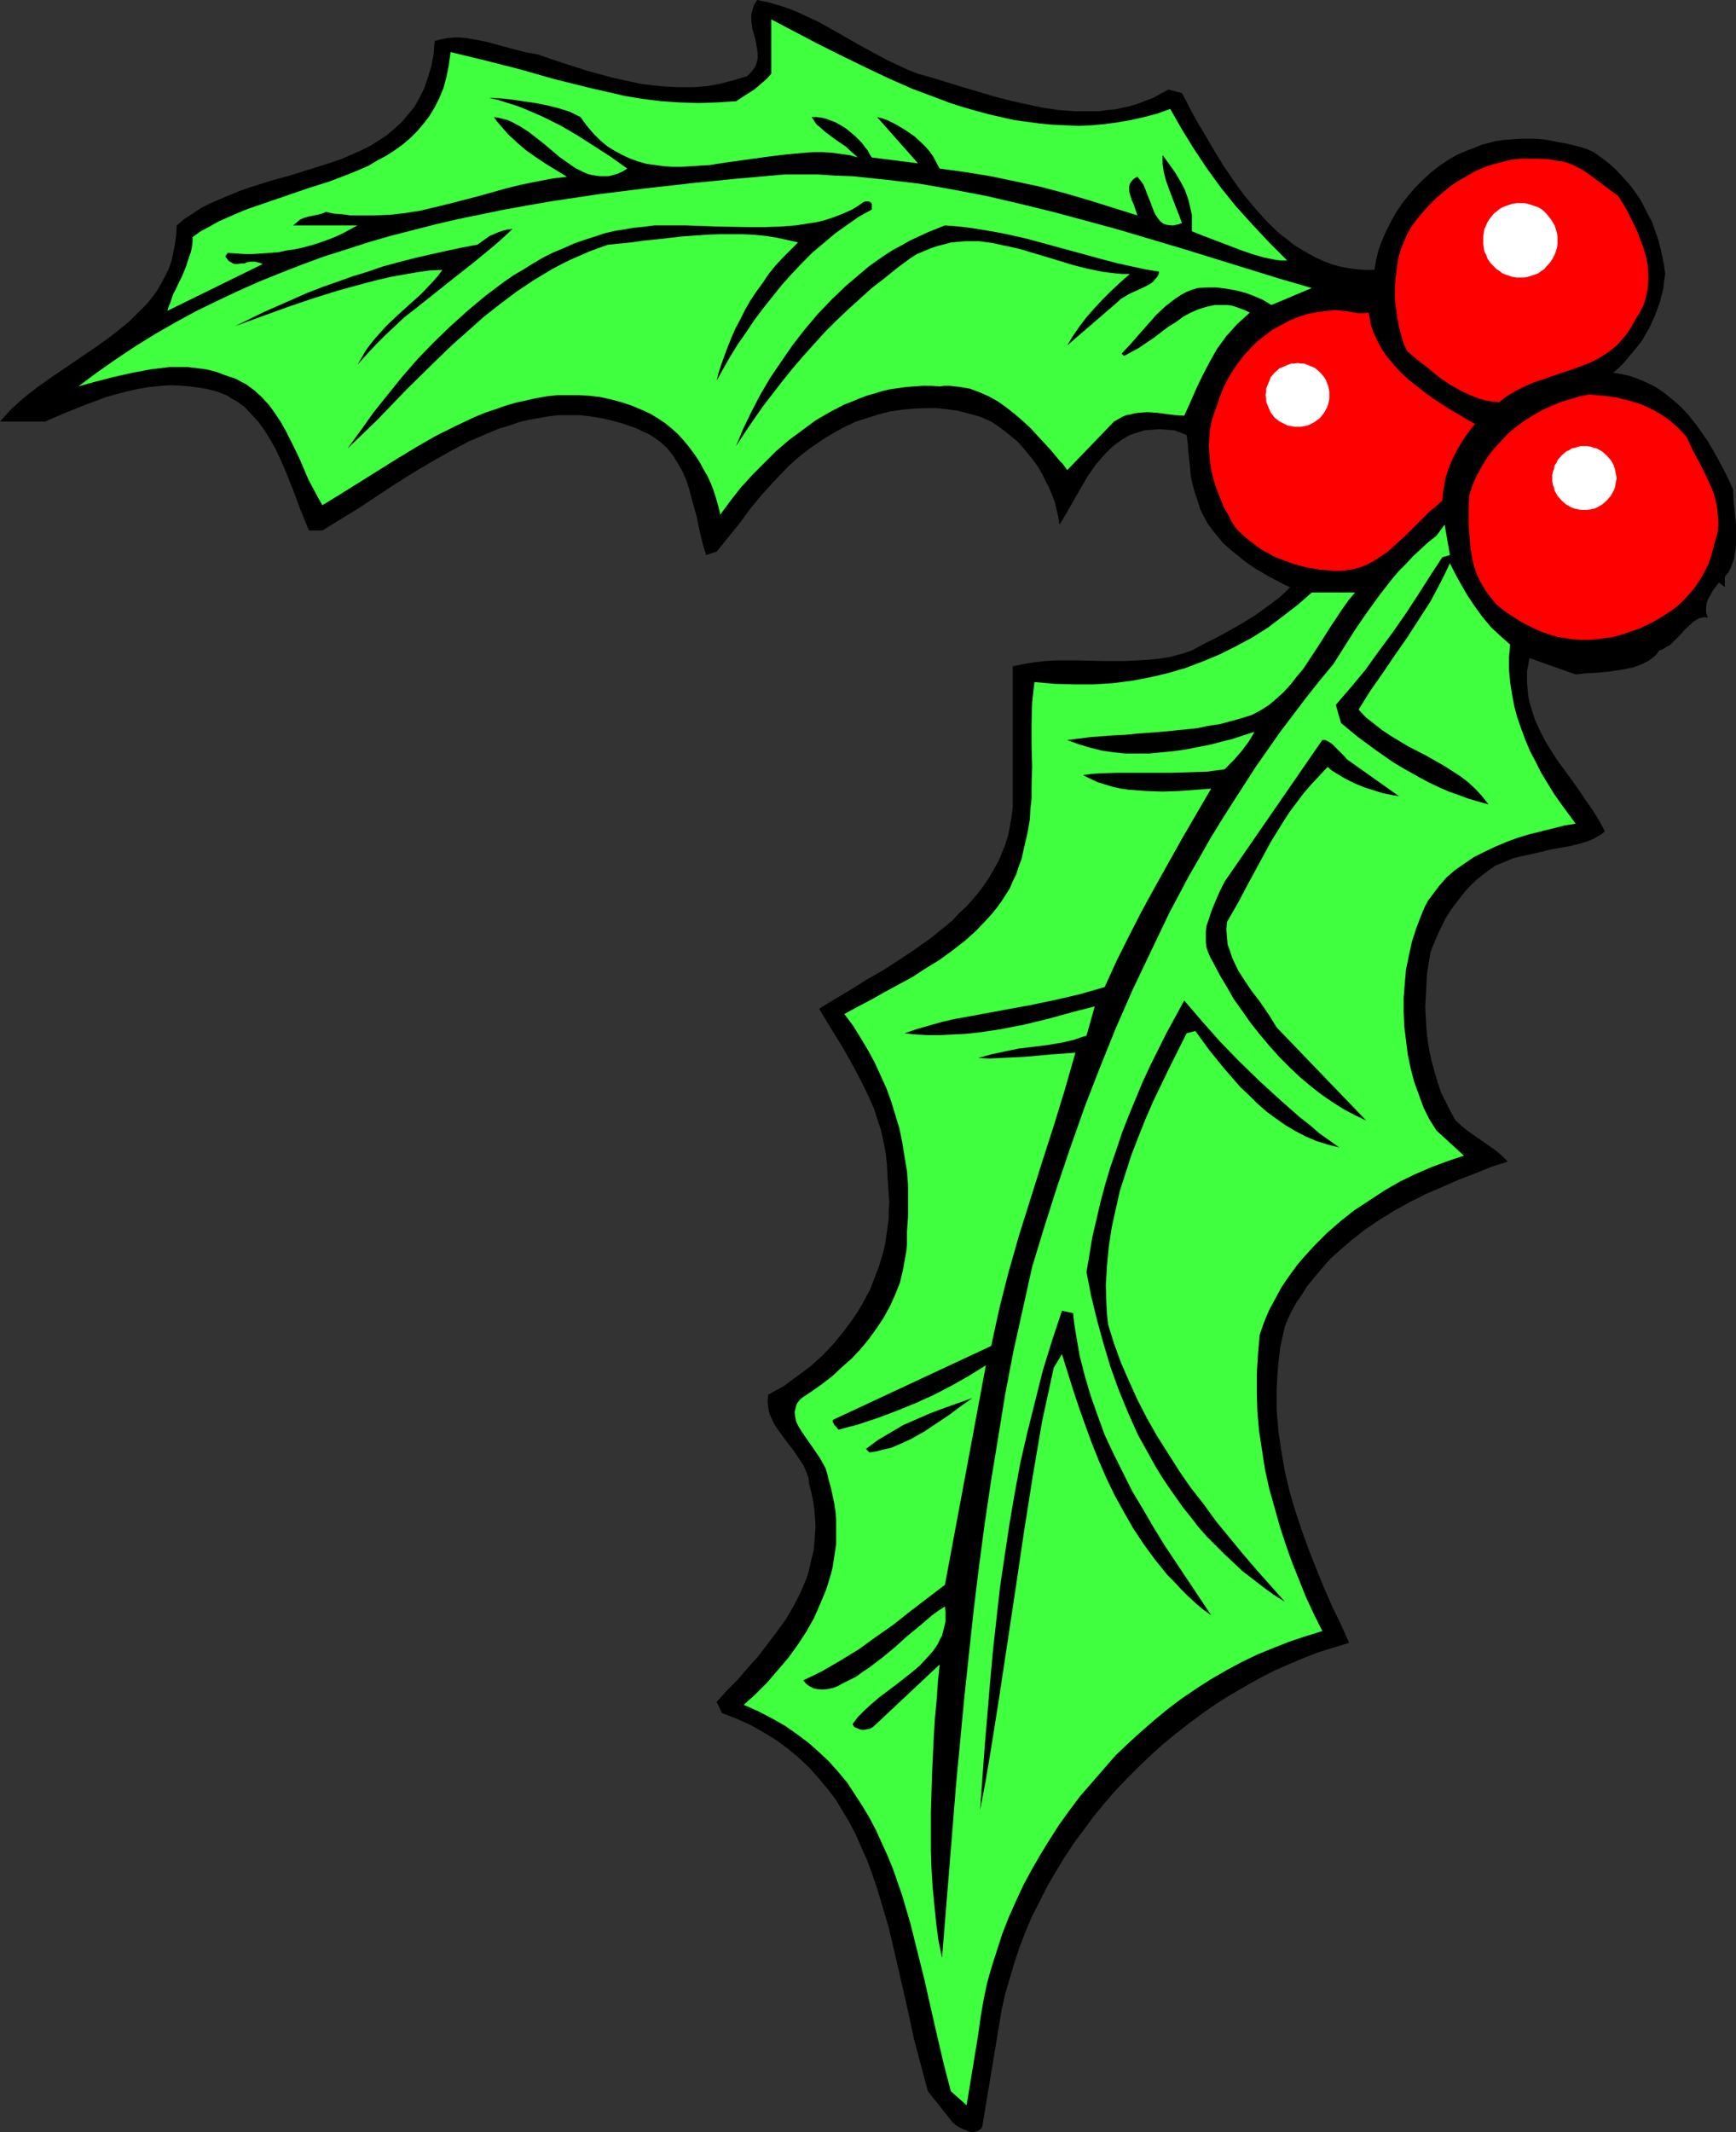 <?xml version="1.0" encoding="UTF-8" standalone="no"?>
<svg
   version="1.0"
   width="126.832mm"
   height="155.711mm"
   id="svg17"
   sodipodi:docname="Holly 38.wmf"
   xmlns:inkscape="http://www.inkscape.org/namespaces/inkscape"
   xmlns:sodipodi="http://sodipodi.sourceforge.net/DTD/sodipodi-0.dtd"
   xmlns="http://www.w3.org/2000/svg"
   xmlns:svg="http://www.w3.org/2000/svg">
  <rect width="100%" height="100%" fill="#333333" stroke="none"/>
  <sodipodi:namedview
     id="namedview17"
     pagecolor="#ffffff"
     bordercolor="#000000"
     borderopacity="0.25"
     inkscape:showpageshadow="2"
     inkscape:pageopacity="0.0"
     inkscape:pagecheckerboard="0"
     inkscape:deskcolor="#d1d1d1"
     inkscape:document-units="mm" />
  <defs
     id="defs1">
    <pattern
       id="WMFhbasepattern"
       patternUnits="userSpaceOnUse"
       width="6"
       height="6"
       x="0"
       y="0" />
  </defs>
  <path
     style="fill:#000000;fill-opacity:1;fill-rule:evenodd;stroke:none"
     d="m 253.495,20.36 4.039,1.131 4.201,1.293 4.201,1.293 4.362,1.293 4.362,1.293 4.362,1.131 4.362,0.97 4.524,0.97 4.524,0.646 4.362,0.323 h 4.524 2.1 l 2.262,-0.323 2.1,-0.162 2.262,-0.485 2.1,-0.485 2.1,-0.646 2.1,-0.808 2.1,-0.808 2.1,-1.131 2.1,-1.131 v 0 l 3.716,0.97 0.969,1.778 0.969,1.939 2.1,3.878 2.423,4.04 2.423,4.201 2.585,4.201 2.747,4.04 2.908,4.04 3.231,3.878 3.231,3.555 1.777,1.778 1.777,1.616 1.939,1.454 1.777,1.454 2.1,1.293 1.939,1.131 2.1,1.131 2.1,0.97 2.1,0.808 2.262,0.646 2.423,0.485 2.262,0.323 2.423,0.162 h 2.585 l 0.485,-2.747 0.646,-2.747 0.969,-2.585 1.131,-2.585 1.293,-2.585 1.454,-2.585 1.616,-2.424 1.777,-2.262 1.939,-2.262 2.1,-2.101 2.1,-1.939 2.262,-1.778 2.423,-1.616 2.423,-1.454 2.585,-1.131 2.585,-0.97 1.939,-0.808 1.939,-0.485 1.939,-0.485 2.1,-0.323 2.262,-0.162 2.1,-0.162 h 2.1 2.262 l 2.1,0.162 2.1,0.323 2.262,0.485 1.939,0.323 2.1,0.485 1.939,0.485 1.939,0.646 1.777,0.808 2.262,1.616 2.1,1.616 1.939,1.778 1.777,1.939 1.777,1.939 1.454,1.939 1.454,2.101 1.131,2.101 1.131,2.262 1.131,2.101 0.808,2.424 0.808,2.262 0.646,2.424 0.485,2.262 0.485,2.424 0.323,2.424 -0.323,2.101 -0.162,1.778 -0.485,1.939 -0.485,1.939 -0.646,1.778 -0.646,1.778 -0.808,1.778 -0.808,1.778 -0.969,1.616 -0.969,1.778 -1.131,1.454 -1.293,1.616 -1.293,1.454 -1.293,1.616 -1.454,1.454 -1.616,1.454 1.616,0.162 1.454,0.323 1.454,0.323 1.454,0.485 2.747,1.131 2.747,1.293 2.423,1.616 2.423,1.939 2.262,1.939 2.1,2.262 1.939,2.424 1.777,2.424 1.777,2.585 1.616,2.747 1.454,2.585 1.454,2.747 1.293,2.585 1.131,2.585 0.162,3.232 0.323,3.232 0.323,3.232 v 3.232 1.616 1.454 l -0.323,1.616 -0.162,1.454 -0.485,1.293 -0.485,1.293 -0.646,1.293 -0.969,1.131 v 2.909 l -1.616,-1.293 -1.616,2.101 -0.646,1.131 -0.646,1.131 -0.485,1.131 -0.162,1.293 v 0.808 0.646 l 0.162,0.646 0.323,0.808 -0.808,-0.162 -0.808,0.162 -0.808,0.162 -0.808,0.485 -0.808,0.485 -0.808,0.808 -1.616,1.454 -0.808,0.97 -0.808,0.808 -1.616,1.616 -0.808,0.808 -0.969,0.485 -0.969,0.646 -0.969,0.323 -0.808,1.131 -1.131,0.97 -1.131,0.808 -1.293,0.646 -1.454,0.646 -1.454,0.485 -1.616,0.323 -1.616,0.323 -3.231,0.485 -3.393,0.323 -3.07,0.162 -1.454,0.162 -1.454,0.162 -12.764,-4.525 -0.323,1.939 -0.323,1.616 v 1.939 1.616 l 0.162,1.616 0.162,1.778 0.323,1.616 0.485,1.616 0.969,3.07 1.293,2.909 1.454,2.909 1.777,2.909 1.777,2.747 4.039,5.494 1.939,2.747 1.939,2.909 1.939,2.747 1.777,2.909 1.454,2.747 -0.969,0.808 -1.131,0.646 -1.131,0.646 -1.131,0.485 -2.585,0.808 -2.585,0.646 -2.747,0.485 -2.747,0.485 -2.585,0.646 -2.747,0.646 -2.423,0.485 -2.585,0.646 -2.262,0.97 -2.423,0.97 -1.939,1.293 -2.1,1.616 -1.939,1.616 -1.777,1.778 -1.616,1.939 -1.616,2.101 -1.454,1.939 -1.454,2.262 -1.131,2.262 -1.131,2.424 -0.969,2.262 -0.969,2.424 -0.485,2.909 -0.485,3.07 -0.162,3.07 -0.162,3.07 -0.162,3.07 0.162,3.07 0.162,2.909 0.323,3.07 0.485,3.07 0.646,2.909 0.808,2.909 0.808,2.747 0.969,2.909 1.293,2.585 1.293,2.585 1.454,2.585 1.616,1.454 1.777,1.454 3.716,2.585 3.716,2.585 1.777,1.454 1.777,1.778 -4.524,1.454 -4.362,1.778 -4.685,1.778 -4.362,1.939 -4.524,1.939 -4.524,2.262 -4.362,2.424 -4.201,2.585 -4.039,2.747 -3.878,3.07 -3.716,3.232 -1.777,1.616 -1.616,1.778 -1.616,1.939 -1.616,1.939 -1.616,1.939 -1.293,2.101 -1.454,2.101 -1.293,2.262 -1.131,2.262 -0.969,2.424 -0.646,2.909 -0.646,2.909 -0.323,2.909 -0.323,2.909 -0.162,2.747 -0.162,2.909 v 2.909 2.747 l 0.485,5.817 0.808,5.494 0.969,5.656 1.293,5.494 1.616,5.494 1.777,5.332 1.939,5.333 2.1,5.333 2.1,5.171 2.262,5.171 2.423,5.009 2.262,5.009 -4.201,1.293 -4.201,1.293 -4.201,1.616 -4.201,1.778 -4.039,1.778 -4.039,2.101 -4.039,2.262 -3.878,2.262 -3.878,2.424 -3.716,2.585 -3.716,2.747 -3.716,2.909 -3.554,2.909 -3.393,3.07 -3.393,3.232 -3.231,3.232 -3.231,3.393 -3.07,3.555 -2.908,3.555 -2.747,3.717 -2.747,3.717 -2.585,3.878 -2.423,4.04 -2.262,3.878 -2.1,4.201 -2.1,4.04 -1.777,4.201 -1.616,4.201 -1.454,4.363 -1.293,4.363 -1.293,4.363 -0.969,4.363 -5.332,32.157 -0.323,0.646 -0.485,0.323 -0.485,0.323 -0.646,0.162 -0.969,0.162 -1.131,-0.323 -1.131,-0.485 -1.131,-0.485 -0.969,-0.646 -0.808,-0.646 -6.947,-8.726 -0.969,-3.555 -0.969,-3.717 -1.939,-7.272 -1.616,-7.595 -1.777,-7.756 -1.777,-7.756 -1.777,-7.595 -2.262,-7.595 -1.131,-3.717 -1.293,-3.717 -1.293,-3.555 -1.616,-3.555 -1.454,-3.393 -1.777,-3.393 -1.939,-3.232 -1.939,-3.232 -2.262,-2.909 -2.423,-2.909 -2.585,-2.909 -2.747,-2.585 -2.908,-2.424 -3.231,-2.424 -3.393,-2.101 -3.716,-2.101 -3.878,-1.778 -4.201,-1.616 -1.454,-3.07 2.747,-3.07 3.07,-3.07 2.747,-3.232 2.908,-3.232 2.585,-3.393 2.585,-3.393 2.423,-3.393 2.1,-3.555 1.939,-3.717 0.808,-1.939 0.808,-1.939 0.646,-1.939 0.485,-2.101 0.485,-2.101 0.485,-1.939 0.162,-2.101 0.162,-2.101 0.162,-2.262 -0.162,-2.262 -0.162,-2.262 -0.323,-2.262 -0.485,-2.424 -0.646,-2.424 -0.162,-1.778 -0.646,-1.616 -0.646,-1.616 -0.969,-1.454 -0.969,-1.454 -0.969,-1.454 -1.131,-1.454 -1.131,-1.454 -2.1,-2.909 -0.969,-1.454 -0.646,-1.454 -0.646,-1.454 -0.323,-1.616 -0.162,-1.778 0.162,-1.778 4.201,-2.262 3.716,-2.747 3.716,-2.747 3.393,-3.07 3.07,-3.232 2.908,-3.555 2.585,-3.555 1.293,-1.939 1.131,-1.939 2.1,-3.878 0.808,-2.101 0.808,-2.101 0.808,-2.101 0.646,-2.101 0.646,-2.262 0.485,-2.101 0.323,-2.262 0.323,-2.262 0.323,-2.262 v -2.262 l 0.162,-2.262 -0.162,-2.262 -0.162,-2.424 -0.162,-2.262 -0.162,-3.393 -0.323,-3.232 -0.646,-3.232 -0.646,-3.07 -0.969,-2.909 -0.969,-3.07 -1.293,-2.909 -1.293,-2.747 -1.454,-2.909 -1.454,-2.747 -3.07,-5.494 -3.393,-5.494 -3.231,-5.332 4.201,-2.585 4.362,-2.585 4.362,-2.747 4.524,-2.585 4.524,-2.909 4.362,-2.909 4.362,-3.07 4.201,-3.393 1.939,-1.616 1.777,-1.939 1.939,-1.778 1.777,-1.939 1.616,-1.939 1.454,-1.939 1.454,-2.101 1.293,-2.262 1.293,-2.262 0.969,-2.262 0.969,-2.424 0.808,-2.585 0.485,-2.424 0.485,-2.747 0.323,-2.747 v -2.909 -35.873 l 3.07,-0.646 3.07,-0.485 2.908,-0.323 3.07,-0.162 h 6.301 l 6.301,0.162 h 6.301 l 3.231,-0.162 3.07,-0.162 3.07,-0.323 3.07,-0.485 3.07,-0.808 2.908,-0.97 3.554,-1.939 3.554,-1.778 3.554,-1.939 3.393,-1.939 3.393,-2.101 3.393,-2.424 3.231,-2.424 1.616,-1.454 1.454,-1.454 -1.777,-0.808 -1.777,-0.97 -1.939,-0.97 -1.939,-1.131 -1.939,-1.131 -1.939,-1.293 -1.939,-1.454 -1.777,-1.454 -1.777,-1.454 -1.777,-1.616 -1.454,-1.778 -1.454,-1.778 -1.293,-1.778 -1.131,-2.101 -0.969,-1.939 -0.646,-2.262 -0.808,-2.262 -0.646,-2.424 -0.485,-2.262 -0.162,-2.262 -0.485,-4.363 -0.162,-2.262 -0.323,-2.262 -1.616,-0.646 -1.777,-0.646 -1.939,-0.162 -2.1,-0.162 -2.1,0.162 -2.1,0.162 -2.1,0.646 -1.939,0.646 -1.939,1.131 -1.616,1.131 -1.616,1.293 -1.454,1.454 -1.293,1.454 -1.293,1.454 -2.262,3.232 -2.1,3.555 -1.939,3.393 -1.939,3.393 -1.939,3.232 -0.323,-1.939 -0.485,-2.101 -0.485,-2.101 -0.808,-2.101 -0.808,-1.939 -0.969,-1.939 -0.969,-1.939 -1.131,-1.939 -1.293,-1.778 -1.454,-1.778 -1.454,-1.778 -1.454,-1.616 -1.777,-1.454 -1.777,-1.454 -1.777,-1.293 -1.939,-1.293 -2.908,-1.293 -2.908,-0.808 -3.07,-0.808 -3.231,-0.485 -3.07,-0.323 h -3.231 l -3.231,0.162 -3.231,0.323 -3.231,0.485 -3.07,0.808 -3.07,0.97 -3.07,0.97 -2.747,1.293 -2.747,1.454 -2.747,1.616 -2.423,1.616 -2.1,1.454 -2.1,1.616 -1.939,1.616 -1.939,1.778 -3.554,3.717 -3.554,3.878 -3.231,3.878 -3.07,4.201 -6.301,7.756 -2.908,0.97 -0.808,-2.585 -0.646,-2.585 -0.646,-2.747 -0.485,-2.585 -1.454,-5.171 -0.646,-2.585 -0.808,-2.424 -0.969,-2.262 -1.293,-2.262 -1.293,-2.101 -1.616,-2.101 -1.939,-1.778 -1.131,-0.808 -1.131,-0.808 -1.131,-0.646 -1.454,-0.646 -1.293,-0.646 -1.616,-0.646 -2.908,-0.97 -2.908,-0.808 -2.908,-0.646 -3.07,-0.485 -2.747,-0.323 h -2.908 -2.908 l -2.747,0.323 -2.747,0.485 -2.747,0.485 -2.747,0.646 -2.747,0.97 -2.747,0.808 -2.747,1.131 -2.585,1.131 -2.747,1.131 -5.17,2.747 -5.17,2.909 -5.17,3.07 -5.17,3.232 -10.017,6.625 -5.009,3.07 -5.009,3.07 H 85.306 l -1.131,-2.747 -1.131,-2.747 -2.1,-5.656 -2.262,-5.656 -1.293,-2.909 -1.293,-2.747 -1.454,-2.585 -1.616,-2.585 -1.616,-2.262 -1.939,-2.101 -1.939,-2.101 -2.262,-1.616 -1.293,-0.646 -1.131,-0.808 -2.747,-1.131 -3.231,-0.808 -3.231,-0.485 -3.07,-0.323 -3.231,-0.162 -2.908,0.162 -3.07,0.323 -3.07,0.485 -2.908,0.646 -3.07,0.808 -2.908,0.808 -5.655,2.101 -5.655,2.262 -5.655,2.424 H 0 l 1.454,-1.616 1.616,-1.778 1.616,-1.454 1.777,-1.616 3.716,-2.909 3.878,-2.747 4.039,-2.747 4.039,-2.747 4.039,-2.747 3.878,-2.747 3.878,-3.07 1.777,-1.454 1.616,-1.616 1.616,-1.616 1.616,-1.616 1.454,-1.778 1.293,-1.778 1.131,-1.939 1.131,-2.101 0.969,-1.939 0.808,-2.262 0.485,-2.262 0.485,-2.424 0.323,-2.424 0.162,-2.747 2.1,-1.778 2.262,-1.454 2.423,-1.616 2.585,-1.293 2.585,-1.131 2.747,-1.131 2.747,-1.131 2.747,-0.97 5.655,-1.778 5.816,-1.616 5.655,-1.778 5.655,-1.778 2.747,-0.97 2.585,-1.131 2.585,-1.131 2.585,-1.293 2.262,-1.454 2.262,-1.454 2.1,-1.778 1.939,-1.778 1.777,-2.101 1.777,-2.101 1.454,-2.585 1.293,-2.585 0.969,-2.909 0.969,-3.07 0.323,-1.778 0.323,-1.616 0.323,-3.717 1.777,-0.485 1.777,-0.323 1.777,-0.162 h 1.616 l 1.777,0.162 1.777,0.323 3.554,0.646 3.554,0.97 3.554,0.97 3.716,0.97 3.554,0.646 6.624,2.262 7.109,2.262 3.554,0.97 3.554,0.97 3.716,0.808 3.716,0.808 3.716,0.485 3.554,0.323 3.716,0.162 h 3.716 l 3.878,-0.323 3.554,-0.646 3.716,-0.97 3.716,-1.131 0.646,-0.646 0.485,-0.485 0.969,-1.293 0.485,-1.131 0.323,-1.293 v -1.293 l -0.162,-1.293 -0.485,-2.747 -0.808,-2.747 -0.162,-1.293 -0.162,-1.454 V 4.04 l 0.323,-1.293 0.485,-1.454 L 209.065,0 l 3.07,0.646 2.908,0.808 2.908,0.97 2.747,1.131 2.747,1.293 2.747,1.293 5.493,3.07 5.332,3.07 5.332,2.909 2.747,1.454 2.747,1.293 2.747,1.293 z"
     id="path1" />
  <path
     style="fill:#3fff3f;fill-opacity:1;fill-rule:evenodd;stroke:none"
     d="m 323.13,30.056 3.231,5.656 3.393,5.494 3.554,5.333 3.878,5.333 4.039,5.009 4.524,5.009 4.685,5.009 5.009,5.009 h -1.616 l -1.454,-0.162 -1.616,-0.323 -1.616,-0.323 -3.393,-0.97 -3.231,-1.131 -6.786,-2.585 -3.393,-1.293 -3.231,-1.293 V 62.213 60.758 59.304 l -0.323,-1.454 -0.323,-1.454 -0.323,-1.293 -0.969,-2.747 -1.293,-2.424 -1.454,-2.424 -1.616,-2.262 -1.777,-2.424 v 1.293 1.131 l 0.323,2.262 0.646,2.424 0.808,2.262 1.777,4.686 0.969,2.424 0.808,2.262 -0.808,0.323 -0.808,0.162 -0.646,0.162 h -0.646 l -1.293,-0.162 -0.969,-0.323 -0.808,-0.646 -0.646,-0.808 -0.646,-0.97 -0.485,-0.97 -0.969,-2.585 -0.969,-2.424 -0.485,-1.293 -0.485,-1.131 -0.808,-1.131 -0.808,-0.97 -0.646,0.323 -0.646,0.485 -0.485,0.646 -0.323,0.485 -0.162,0.646 v 0.808 0.646 l 0.162,0.646 0.485,1.616 0.646,1.454 0.485,1.454 0.485,1.454 -13.41,-4.201 -6.624,-1.939 -6.786,-1.778 -6.786,-1.454 -6.947,-1.454 -6.947,-1.131 -7.109,-0.97 -0.646,-1.131 -0.646,-1.293 -0.646,-1.131 -0.808,-1.131 -0.969,-1.131 -1.131,-1.131 -2.1,-1.939 -2.585,-1.778 -2.423,-1.454 -2.585,-1.293 -1.454,-0.485 -1.293,-0.323 11.31,12.766 -12.764,-1.616 -0.646,-0.97 -0.485,-0.97 -0.808,-0.97 -0.808,-1.131 -1.777,-1.778 -2.1,-1.778 -1.131,-0.808 -1.131,-0.646 -1.131,-0.646 -1.293,-0.485 -1.293,-0.485 -1.293,-0.323 -1.454,-0.162 h -1.293 l 0.485,0.646 0.485,0.808 0.485,0.646 0.808,0.646 1.454,1.293 1.939,1.454 1.777,1.293 1.939,1.293 1.777,1.616 1.616,1.454 -2.262,-0.646 -2.423,-0.323 -2.423,-0.323 -2.585,-0.162 h -2.585 l -2.423,0.162 -5.332,0.485 -5.17,0.646 -10.502,1.454 -5.17,0.808 -5.17,0.323 -2.585,0.162 h -2.423 l -2.423,-0.162 -2.423,-0.323 -2.423,-0.323 -2.262,-0.646 -2.262,-0.808 -2.1,-0.97 -2.1,-1.131 -2.1,-1.293 -1.939,-1.616 -1.939,-1.939 -1.777,-2.101 -1.777,-2.424 -2.908,-1.454 -3.07,-0.97 -3.231,-0.808 -3.231,-0.646 -3.393,-0.485 -3.231,-0.485 -3.231,-0.323 -2.908,-0.162 2.585,0.646 2.585,0.808 2.585,0.808 2.423,0.97 4.847,2.101 4.847,2.424 4.685,2.747 4.524,2.909 4.524,2.909 4.524,3.232 -1.293,0.808 -1.454,0.646 -1.131,0.323 -1.293,0.323 h -1.293 -1.131 l -1.131,-0.162 -1.131,-0.162 -1.131,-0.323 -1.131,-0.485 -2.262,-1.131 -2.1,-1.454 -2.262,-1.616 -4.201,-3.555 -2.262,-1.778 -2.1,-1.616 -2.262,-1.454 -2.423,-1.293 -1.131,-0.485 -2.585,-0.646 -1.131,-0.162 0.808,1.131 0.969,1.131 2.1,2.424 2.423,2.262 2.423,2.101 2.747,1.939 2.908,1.939 2.908,1.778 2.908,1.778 -4.039,0.485 -4.201,0.808 -4.039,0.808 -4.039,0.97 -8.078,2.262 -8.078,2.101 -4.039,0.97 -4.039,0.97 -4.201,0.646 -4.201,0.485 -4.362,0.162 h -4.201 -2.262 l -2.262,-0.323 -2.262,-0.162 -2.262,-0.485 -1.131,0.485 -1.293,0.323 -2.423,0.485 -1.131,0.323 -1.131,0.485 -0.969,0.808 -0.969,0.808 h 17.772 l -2.1,1.131 -2.1,1.131 -2.1,0.97 -2.1,0.808 -2.262,0.808 -2.1,0.646 -2.423,0.646 -2.262,0.485 -2.262,0.323 -2.262,0.485 -2.262,0.162 -2.262,0.162 -2.423,0.162 h -2.262 l -4.685,-0.323 -0.646,0.97 0.485,0.646 0.485,0.646 0.646,0.323 0.485,0.323 0.646,0.162 h 0.485 l 1.293,-0.162 h 0.808 l 0.646,-0.323 1.293,-0.162 h 0.808 l 0.808,0.162 0.646,0.162 0.808,0.323 -26.335,12.927 0.323,-1.131 0.485,-1.131 0.808,-2.424 0.646,-1.131 0.485,-1.131 1.293,-2.585 1.131,-2.747 0.808,-2.585 0.485,-1.293 0.323,-1.454 0.162,-1.454 v -1.293 l 2.262,-1.616 2.423,-1.293 2.585,-1.454 2.585,-1.131 2.585,-1.131 2.747,-1.131 5.655,-1.939 5.655,-1.939 5.655,-1.939 5.655,-1.778 5.493,-2.101 2.747,-1.131 2.585,-1.131 2.423,-1.454 2.423,-1.293 2.262,-1.454 2.262,-1.616 2.1,-1.778 1.939,-1.939 1.777,-2.101 1.616,-2.101 1.454,-2.424 1.293,-2.585 1.131,-2.747 0.808,-3.07 0.646,-3.232 0.485,-3.555 4.685,1.131 4.685,1.131 9.532,2.424 9.694,2.747 9.694,2.424 5.009,1.131 4.847,1.131 5.009,0.808 5.17,0.646 5.009,0.323 5.17,0.162 5.009,-0.162 2.585,-0.162 2.747,-0.162 2.423,-1.616 2.585,-1.616 1.131,-0.97 1.131,-0.97 1.293,-1.131 1.131,-1.293 V 5.333 l 6.139,3.232 6.463,3.393 6.463,3.232 6.624,3.232 6.786,3.232 6.624,2.909 6.947,2.585 3.393,1.293 3.554,1.131 3.393,0.97 3.554,0.97 3.554,0.808 3.554,0.808 3.554,0.485 3.554,0.485 3.554,0.323 3.554,0.162 3.554,0.162 3.716,-0.162 3.554,-0.323 3.554,-0.485 3.716,-0.646 3.554,-0.808 3.716,-0.97 z"
     id="path2" />
  <path
     style="fill:#ff0000;fill-opacity:1;fill-rule:evenodd;stroke:none"
     d="m 446.889,54.133 2.262,3.717 2.1,4.201 0.969,2.101 0.808,2.262 0.808,2.101 0.646,2.262 0.485,2.262 0.162,2.424 v 2.101 l -0.162,2.262 -0.485,2.262 -0.646,2.101 -1.131,2.262 -0.646,0.97 -0.646,1.131 -0.808,1.454 -0.808,1.293 -0.808,1.131 -0.969,1.131 -0.969,1.131 -0.969,0.97 -2.1,1.616 -2.262,1.454 -2.423,1.293 -2.585,0.97 -2.585,0.97 -5.332,1.778 -5.17,1.778 -2.585,1.131 -2.585,1.293 -2.423,1.454 -2.1,1.616 -1.939,-0.162 -1.777,-0.323 -1.777,-0.485 -1.616,-0.646 -1.616,-0.646 -1.616,-0.808 -3.231,-1.778 -3.07,-2.101 -2.908,-2.424 -2.908,-2.262 -2.908,-2.424 -0.969,-2.101 -0.646,-2.262 -0.646,-2.424 -0.485,-2.585 -0.323,-2.424 -0.323,-2.747 v -2.585 l 0.162,-2.747 0.323,-2.585 0.323,-2.585 0.646,-2.585 0.969,-2.424 0.969,-2.262 1.293,-2.262 1.454,-1.939 1.616,-1.939 1.777,-1.939 1.939,-1.939 2.1,-1.778 1.939,-1.616 2.262,-1.454 2.262,-1.293 2.262,-1.293 2.262,-0.97 2.423,-0.808 2.423,-0.646 2.585,-0.646 2.585,-0.323 h 2.585 2.585 l 2.747,0.162 2.747,0.485 1.293,0.162 1.131,0.323 1.131,0.485 1.131,0.485 2.1,1.131 2.1,1.454 1.939,1.454 1.939,1.454 1.939,1.454 z"
     id="path3" />
  <path
     style="fill:#3fff3f;fill-opacity:1;fill-rule:evenodd;stroke:none"
     d="m 362.229,79.503 -11.148,4.686 -2.423,-1.454 -2.262,-0.97 -2.585,-0.97 -2.585,-0.646 -2.747,-0.485 -2.585,-0.323 h -2.585 l -2.585,0.162 -1.616,0.485 -1.616,0.646 -1.454,0.808 -1.454,0.97 -1.293,0.97 -1.454,1.131 -2.585,2.424 -2.423,2.747 -2.423,2.747 -2.262,2.585 -2.423,2.585 0.646,0.646 2.1,-1.131 2.1,-1.131 2.1,-1.454 1.939,-1.293 2.1,-1.616 1.939,-1.454 2.1,-1.293 1.939,-1.454 2.1,-1.131 2.262,-0.97 2.1,-0.646 2.262,-0.485 h 1.131 1.131 1.293 l 1.131,0.162 1.131,0.323 1.293,0.485 1.293,0.485 1.293,0.646 -1.777,1.616 -1.777,1.616 -1.454,1.616 -1.454,1.616 -1.293,1.778 -1.293,1.778 -2.1,3.717 -1.939,3.717 -1.777,3.717 -1.616,3.717 -1.616,3.555 -2.585,-0.162 -2.585,-0.323 -2.423,-0.323 -2.585,-0.162 -2.262,0.162 -1.293,0.162 -1.131,0.323 -1.131,0.162 -1.131,0.485 -1.131,0.646 -1.131,0.646 -12.925,13.412 -1.293,-1.778 -0.808,-0.808 -0.808,-0.97 -1.616,-1.939 -1.777,-1.939 -1.939,-2.101 -1.939,-2.101 -2.1,-1.939 -2.262,-1.939 -2.262,-1.778 -2.262,-1.616 -2.585,-1.454 -2.585,-1.131 -2.585,-0.97 -2.747,-0.485 -1.454,-0.162 -1.454,-0.162 h -1.454 l -1.293,0.162 -2.423,-0.162 h -2.262 l -2.262,0.162 -2.262,0.162 -2.262,0.323 -2.262,0.323 -2.1,0.485 -2.1,0.646 -2.262,0.646 -2.1,0.808 -1.939,0.808 -2.1,0.808 -4.039,2.101 -3.878,2.262 -3.716,2.747 -3.716,2.747 -3.554,3.07 -3.231,3.232 -3.231,3.232 -3.231,3.555 -2.908,3.717 -2.747,3.717 -0.485,-2.101 -0.646,-2.262 -0.646,-2.101 -0.808,-2.101 -0.969,-2.101 -1.131,-1.939 -1.131,-2.101 -1.293,-1.939 -1.454,-1.939 -1.454,-1.778 -1.616,-1.778 -1.777,-1.616 -1.777,-1.454 -1.939,-1.293 -2.1,-1.293 -2.1,-0.97 -3.07,-1.293 -2.908,-0.97 -3.07,-0.808 -2.908,-0.646 -2.908,-0.323 -3.07,-0.162 h -2.908 -2.747 l -3.07,0.323 -2.747,0.485 -2.908,0.646 -2.908,0.646 -2.747,0.808 -2.747,0.97 -2.908,0.97 -2.747,1.131 -5.493,2.585 -5.493,2.747 -5.332,3.07 -5.332,3.232 -5.17,3.232 -5.17,3.232 -5.17,3.232 -5.009,3.07 -1.293,-2.262 -1.293,-2.424 -1.293,-2.424 -2.262,-5.333 -1.293,-2.747 -1.293,-2.585 -1.293,-2.585 -1.454,-2.585 -1.616,-2.424 -1.616,-2.262 -2.1,-2.262 -1.939,-1.778 -2.423,-1.778 -1.293,-0.646 -1.454,-0.808 -1.454,-0.485 -1.454,-0.485 -2.585,-0.97 -2.585,-0.646 -2.423,-0.323 -2.747,-0.323 h -2.585 -2.585 l -2.585,0.323 -2.585,0.323 -5.17,0.97 -5.009,1.131 -5.009,1.293 -4.685,1.293 5.17,-3.878 5.332,-3.717 5.332,-3.555 5.493,-3.393 5.655,-3.232 5.655,-3.07 5.655,-2.747 5.816,-2.747 5.816,-2.585 5.978,-2.424 5.816,-2.262 6.139,-2.262 6.139,-1.939 5.978,-1.939 6.139,-1.778 6.301,-1.616 6.301,-1.616 6.301,-1.454 6.301,-1.293 6.301,-1.293 6.301,-1.131 6.463,-1.131 12.925,-1.939 12.925,-1.616 12.925,-1.454 12.925,-1.293 12.925,-1.131 h 4.685 4.685 l 4.685,0.323 4.685,0.162 4.685,0.485 4.685,0.485 9.371,1.131 9.209,1.616 9.209,1.778 9.048,2.101 9.209,2.262 9.048,2.424 8.886,2.424 17.934,5.333 8.886,2.747 8.886,2.747 8.886,2.747 z"
     id="path4" />
  <path
     style="fill:#000000;fill-opacity:1;fill-rule:evenodd;stroke:none"
     d="m 240.732,56.234 v 1.616 l -3.554,1.939 -3.231,2.262 -3.393,2.424 -3.07,2.585 -3.07,2.585 -2.908,2.909 -2.908,3.07 -2.747,3.07 -2.585,3.232 -2.585,3.232 -2.423,3.232 -2.262,3.393 -2.262,3.232 -2.1,3.393 -1.939,3.393 -1.777,3.232 0.485,-2.101 0.808,-2.424 0.808,-2.262 0.969,-2.585 0.969,-2.424 1.131,-2.585 1.293,-2.424 1.293,-2.585 1.454,-2.585 1.616,-2.424 1.777,-2.424 1.616,-2.424 1.939,-2.424 2.1,-2.262 2.1,-2.101 2.1,-2.101 -2.908,-0.646 -2.908,-0.646 -3.07,-0.485 -3.231,-0.323 -3.231,-0.162 h -3.231 -3.393 l -3.554,0.162 -6.786,0.485 -6.947,0.808 -3.393,0.323 -3.393,0.485 -3.231,0.323 -3.231,0.323 -2.747,0.97 -2.585,0.97 -2.585,1.131 -2.585,1.131 -2.585,1.293 -2.423,1.293 -4.847,2.909 -4.847,3.232 -4.524,3.393 -4.524,3.555 -4.362,3.878 -4.362,3.878 -4.201,4.04 -8.401,8.241 -8.078,8.403 -4.201,4.04 -4.039,3.878 3.554,-4.848 3.554,-5.009 3.878,-4.848 4.039,-5.009 4.201,-4.848 4.524,-4.686 4.685,-4.525 4.847,-4.363 4.847,-4.04 2.585,-1.939 2.585,-1.939 2.585,-1.778 2.747,-1.616 2.585,-1.616 2.747,-1.616 2.908,-1.454 2.747,-1.131 2.908,-1.293 2.747,-0.97 3.07,-0.97 2.908,-0.97 2.908,-0.646 3.07,-0.485 1.777,-0.323 1.939,-0.162 3.878,-0.485 h 4.201 4.201 l 8.725,0.323 8.886,0.162 h 4.362 l 4.362,-0.162 4.201,-0.323 4.201,-0.646 1.939,-0.323 1.939,-0.485 1.939,-0.646 1.777,-0.646 1.939,-0.808 1.777,-0.808 1.616,-0.97 1.616,-1.131 0.646,-0.162 h 0.646 l 0.485,0.162 0.323,0.323 z"
     id="path5" />
  <path
     style="fill:#000000;fill-opacity:1;fill-rule:evenodd;stroke:none"
     d="m 320.06,74.978 -0.162,0.808 -0.485,0.808 -0.485,0.485 -0.485,0.646 -0.646,0.485 -0.808,0.485 -1.616,0.808 -1.777,0.808 -1.777,0.808 -1.616,0.97 -0.808,0.485 -0.646,0.646 -14.056,12.119 1.454,-2.424 1.777,-2.585 1.939,-2.585 2.262,-2.585 2.262,-2.424 2.423,-2.424 2.585,-2.424 2.585,-2.262 h -2.1 l -1.777,-0.162 -3.878,-0.485 -3.878,-0.808 -3.878,-0.97 -7.432,-2.262 -7.594,-2.262 -3.716,-0.808 -3.716,-0.808 -3.716,-0.485 h -1.777 -1.939 l -1.939,0.162 -1.939,0.162 -1.777,0.485 -1.939,0.485 -1.939,0.646 -1.939,0.808 -1.939,0.808 -1.777,1.131 -3.716,2.747 -3.393,2.747 -3.554,2.747 -3.231,2.909 -3.393,3.07 -3.231,3.07 -3.07,3.07 -3.07,3.393 -2.908,3.232 -2.908,3.393 -2.747,3.393 -2.747,3.555 -2.747,3.555 -2.585,3.717 -2.423,3.555 -2.423,3.717 1.939,-4.686 2.262,-4.686 2.423,-4.686 2.747,-4.686 3.07,-4.525 3.231,-4.686 3.393,-4.363 3.554,-4.201 3.878,-4.04 3.878,-3.717 4.201,-3.555 2.1,-1.778 2.262,-1.616 2.1,-1.454 2.262,-1.454 2.423,-1.293 2.262,-1.293 2.423,-1.131 2.423,-1.131 2.423,-0.97 2.423,-0.97 4.039,0.323 3.878,0.485 3.878,0.646 3.716,0.646 3.716,0.808 3.554,0.808 7.109,1.939 7.109,1.939 7.109,1.939 3.716,0.97 3.716,0.808 3.716,0.808 z"
     id="path6" />
  <path
     style="fill:#000000;fill-opacity:1;fill-rule:evenodd;stroke:none"
     d="m 141.531,63.182 -2.585,2.424 -2.585,2.262 -5.493,4.525 -5.332,4.201 -5.493,4.363 -5.493,4.363 -2.908,2.262 -2.585,2.424 -2.585,2.424 -2.585,2.585 -2.585,2.747 -2.585,2.909 1.131,-1.939 1.131,-1.939 1.293,-1.778 1.454,-1.778 1.454,-1.616 1.454,-1.616 3.231,-3.07 3.231,-2.909 3.231,-2.909 3.07,-3.232 1.454,-1.616 1.293,-1.778 -3.554,0.162 -3.393,0.485 -3.716,0.646 -3.554,0.646 -3.554,0.808 -3.716,0.97 -7.109,1.939 -7.27,2.262 -7.109,2.424 -7.109,2.585 -7.109,2.585 7.917,-3.878 4.039,-1.778 4.039,-1.778 4.039,-1.778 4.201,-1.616 8.24,-2.909 4.201,-1.293 4.201,-1.454 4.201,-1.131 4.362,-1.131 4.201,-0.97 4.362,-0.97 4.524,-0.97 4.362,-0.808 1.131,-0.808 1.131,-0.808 1.131,-0.808 1.131,-0.485 1.131,-0.485 1.454,-0.485 1.293,-0.323 z"
     id="path7" />
  <path
     style="fill:#ff0000;fill-opacity:1;fill-rule:evenodd;stroke:none"
     d="m 377.9,86.29 0.323,1.454 0.162,1.293 0.808,2.585 1.131,2.424 1.293,2.424 1.616,2.262 1.777,2.101 1.939,2.101 2.1,1.939 2.262,1.778 2.262,1.778 2.262,1.616 2.423,1.616 2.262,1.454 2.262,1.293 2.423,1.454 2.1,1.131 -1.939,2.424 -1.616,2.424 -1.454,2.424 -1.293,2.585 -1.131,2.747 -0.808,2.747 -0.485,2.909 -0.323,2.909 -1.777,1.616 -1.777,1.454 -3.231,3.232 -3.393,3.393 -3.393,3.07 -1.616,1.454 -1.939,1.293 -1.939,1.293 -1.939,0.97 -2.1,0.808 -2.1,0.485 -2.423,0.323 h -2.423 l -3.878,-0.323 -3.716,-0.646 -1.777,-0.485 -1.777,-0.485 -1.777,-0.646 -1.616,-0.646 -1.777,-0.646 -1.616,-0.97 -1.616,-0.808 -1.616,-1.131 -1.454,-1.131 -1.454,-1.131 -1.454,-1.293 -1.454,-1.454 -1.131,-1.778 -0.969,-1.939 -1.131,-1.939 -0.808,-1.939 -0.808,-2.101 -0.808,-2.101 -0.646,-2.262 -0.485,-2.101 -0.323,-2.262 -0.162,-2.262 -0.162,-2.101 0.162,-2.262 0.162,-2.262 0.485,-2.262 0.646,-2.101 0.808,-2.101 0.808,-2.585 0.969,-2.424 1.131,-2.262 1.454,-2.424 1.454,-2.101 1.616,-2.101 1.777,-1.939 1.939,-1.939 2.1,-1.616 2.1,-1.616 2.423,-1.293 2.423,-1.293 2.423,-0.97 2.585,-0.808 2.585,-0.485 2.747,-0.323 1.616,-0.162 h 1.293 l 2.747,0.323 2.747,0.485 h 1.454 z"
     id="path8" />
  <path
     style="fill:#ff0000;fill-opacity:1;fill-rule:evenodd;stroke:none"
     d="m 465.792,120.709 1.616,3.555 1.939,3.555 1.777,3.555 1.616,3.555 0.646,1.778 0.485,1.939 0.323,1.939 0.162,1.939 0.162,1.939 -0.162,2.101 -0.485,1.939 -0.646,2.262 -0.646,2.424 -0.808,2.424 -1.131,2.262 -1.293,2.262 -1.293,1.939 -1.616,1.939 -1.616,1.778 -1.777,1.616 -1.939,1.454 -2.1,1.293 -2.1,1.293 -2.262,1.131 -2.1,0.97 -2.423,0.808 -2.262,0.808 -2.423,0.646 -2.262,0.323 -2.262,0.323 -2.262,0.162 h -2.1 l -2.262,-0.162 -2.1,-0.323 -2.1,-0.323 -2.1,-0.646 -1.939,-0.646 -1.939,-0.808 -1.939,-0.97 -1.939,-0.97 -1.777,-1.131 -1.777,-1.131 -1.777,-1.293 -1.777,-1.454 -1.293,-1.616 -1.293,-1.616 -0.969,-1.616 -0.969,-1.616 -0.808,-1.778 -0.646,-1.939 -0.485,-1.778 -0.323,-1.939 -0.323,-1.939 -0.162,-1.939 -0.323,-4.201 v -4.04 l 0.162,-4.04 0.969,-2.909 1.131,-2.585 1.454,-2.585 1.454,-2.424 1.777,-2.262 1.939,-2.101 1.939,-2.101 2.1,-1.778 2.423,-1.778 2.262,-1.454 2.585,-1.454 2.423,-1.131 2.747,-1.131 2.585,-0.808 2.747,-0.808 2.585,-0.485 3.878,0.323 3.716,0.485 1.939,0.485 1.777,0.485 1.777,0.485 1.777,0.646 1.777,0.808 1.616,0.808 1.616,0.97 1.454,0.97 1.454,1.131 1.454,1.293 1.454,1.454 z"
     id="path9" />
  <path
     style="fill:#3fff3f;fill-opacity:1;fill-rule:evenodd;stroke:none"
     d="m 398.258,153.835 -3.393,5.171 -3.393,5.333 -3.393,5.171 -3.716,5.333 -3.716,5.009 -3.716,5.171 -4.039,4.848 -4.039,4.686 1.454,5.009 4.685,3.878 4.847,3.555 4.847,3.393 2.423,1.454 2.585,1.454 2.585,1.454 2.423,1.293 2.747,1.293 2.585,1.131 2.747,0.97 2.585,0.97 2.747,0.808 2.908,0.808 -1.777,-2.262 -1.777,-1.939 -2.1,-1.939 -2.1,-1.616 -2.262,-1.454 -2.262,-1.454 -4.847,-2.747 -5.009,-2.585 -2.423,-1.454 -2.423,-1.454 -2.423,-1.616 -2.262,-1.778 -2.262,-1.778 -1.939,-2.101 3.231,-5.171 3.393,-4.848 3.393,-5.009 3.393,-4.848 3.231,-5.009 3.231,-5.009 2.747,-5.171 1.293,-2.585 1.293,-2.747 1.454,2.909 1.616,2.909 1.777,3.07 1.939,2.909 2.1,2.909 2.423,2.909 2.585,2.424 2.747,2.424 -0.323,3.555 v 3.393 l 0.323,3.393 0.485,3.232 0.646,3.393 0.808,3.07 1.131,3.232 1.131,3.07 1.293,3.07 1.616,3.07 1.454,2.909 1.777,2.909 1.777,2.909 1.939,2.747 4.039,5.494 -3.07,0.485 -3.231,0.808 -3.231,0.808 -3.231,0.808 -3.231,0.97 -3.07,1.131 -3.07,1.293 -3.07,1.454 -2.908,1.454 -2.585,1.778 -2.585,1.778 -2.423,2.101 -2.1,2.424 -1.939,2.585 -0.969,1.293 -0.808,1.454 -0.646,1.454 -0.646,1.616 -1.293,3.393 -1.131,3.555 -0.808,3.717 -0.808,3.878 -0.323,3.717 -0.323,4.04 v 3.878 l 0.162,4.04 0.485,3.878 0.485,3.878 0.808,3.878 0.969,3.717 1.293,3.555 1.293,3.555 1.616,3.232 1.939,3.07 7.594,6.948 -4.362,1.454 -4.362,1.616 -4.524,1.939 -4.362,2.101 -4.201,2.424 -4.201,2.747 -4.201,2.747 -3.878,3.07 -3.716,3.232 -3.554,3.555 -3.231,3.555 -1.616,1.939 -2.908,4.04 -1.293,1.939 -1.131,2.101 -1.131,2.101 -1.131,2.101 -0.969,2.262 -0.808,2.101 -0.808,2.424 -0.485,5.333 -0.323,5.332 v 5.494 l 0.162,5.171 0.485,5.332 0.808,5.333 0.808,5.171 1.131,5.171 1.454,5.171 1.454,5.171 1.616,5.009 1.777,5.009 1.939,4.848 1.939,4.848 2.262,4.848 2.262,4.525 -4.685,1.454 -4.362,1.454 -4.524,1.778 -4.362,1.778 -4.362,2.101 -4.201,2.262 -4.201,2.424 -4.039,2.585 -4.039,2.747 -3.878,2.909 -3.716,3.07 -3.716,3.232 -3.554,3.232 -3.554,3.393 -3.231,3.717 -3.231,3.717 -3.231,3.717 -2.908,3.878 -2.908,4.04 -2.585,4.04 -2.585,4.201 -2.423,4.201 -2.262,4.201 -2.1,4.525 -1.939,4.363 -1.777,4.525 -1.454,4.525 -1.454,4.525 -1.293,4.525 -0.969,4.686 -0.808,4.686 -0.646,4.686 -3.231,19.714 -4.362,-3.878 -1.939,-7.433 -1.777,-7.595 -1.777,-7.756 -1.777,-7.918 -1.939,-7.756 -1.939,-7.756 -2.262,-7.756 -1.293,-3.717 -1.293,-3.717 -1.454,-3.555 -1.616,-3.555 -1.616,-3.555 -1.777,-3.393 -1.939,-3.232 -2.1,-3.232 -2.1,-3.232 -2.423,-2.909 -2.585,-2.909 -2.747,-2.585 -2.908,-2.585 -3.231,-2.424 -3.231,-2.262 -3.716,-2.101 -3.716,-1.939 -4.039,-1.778 3.231,-2.909 3.231,-3.232 2.908,-3.393 2.908,-3.393 2.585,-3.555 2.423,-3.717 2.1,-3.717 1.777,-4.04 1.616,-3.878 0.646,-2.101 0.646,-2.101 0.485,-1.939 0.323,-2.101 0.323,-2.101 0.323,-2.262 v -2.101 -2.101 -2.262 l -0.162,-2.262 -0.323,-2.262 -0.485,-2.262 -0.485,-2.262 -0.646,-2.262 -0.323,-1.454 -0.485,-1.616 -0.808,-1.454 -0.808,-1.454 -2.1,-3.07 -1.939,-2.747 -0.969,-1.454 -0.808,-1.293 -0.646,-1.293 -0.323,-1.454 -0.162,-1.293 0.323,-1.293 0.162,-0.646 0.323,-0.646 0.485,-0.646 0.646,-0.646 2.908,-1.939 2.747,-1.939 2.908,-2.262 2.585,-2.424 2.747,-2.424 2.423,-2.585 2.262,-2.747 2.1,-2.909 1.939,-2.909 1.777,-3.232 1.454,-3.232 1.293,-3.232 0.808,-3.393 0.646,-3.555 0.323,-1.778 0.162,-1.778 v -1.778 -1.778 l 0.323,-4.363 v -4.201 -4.201 l -0.323,-4.04 -0.646,-3.878 -0.646,-4.04 -0.808,-3.878 -1.131,-3.717 -1.131,-3.717 -1.293,-3.555 -1.616,-3.555 -1.616,-3.555 -1.939,-3.555 -1.939,-3.232 -2.1,-3.393 -2.423,-3.232 3.554,-1.939 3.716,-1.939 3.716,-2.101 3.878,-2.101 3.878,-2.101 3.716,-2.424 3.716,-2.262 3.554,-2.585 3.554,-2.747 3.231,-2.909 2.908,-3.07 1.454,-1.616 1.293,-1.616 1.293,-1.778 1.131,-1.778 1.131,-1.778 0.808,-1.939 0.969,-1.939 0.646,-2.101 0.808,-2.101 0.485,-2.262 0.646,-2.747 0.646,-2.909 0.485,-2.909 0.162,-2.909 0.323,-2.909 v -2.909 l 0.162,-5.979 -0.162,-5.817 v -5.979 l 0.162,-5.817 0.323,-2.909 0.323,-2.747 5.493,0.485 5.493,0.162 h 5.17 l 5.332,-0.323 5.17,-0.646 5.17,-0.97 4.847,-1.131 5.009,-1.454 4.685,-1.778 4.685,-1.939 4.524,-2.262 4.524,-2.424 4.362,-2.747 4.039,-3.07 4.201,-3.232 3.878,-3.393 h 11.956 l -1.777,2.101 -1.616,2.262 -3.231,4.848 -3.07,4.848 -3.07,4.686 -1.616,2.424 -1.777,2.101 -1.616,2.101 -1.939,2.101 -1.939,1.778 -2.1,1.778 -2.262,1.454 -2.423,1.293 -3.07,0.97 -2.908,0.808 -3.07,0.808 -3.231,0.485 -3.07,0.646 -3.231,0.323 -6.463,0.646 -6.624,0.485 -3.231,0.323 -3.231,0.162 -6.463,0.485 -6.463,0.808 3.07,1.131 3.231,0.97 3.231,0.808 3.231,0.485 3.231,0.323 h 3.393 3.393 l 3.231,-0.323 3.393,-0.323 3.393,-0.485 3.231,-0.646 3.393,-0.646 3.07,-0.808 3.231,-0.808 2.908,-0.97 3.07,-0.97 -0.808,1.454 -0.808,1.293 -0.969,1.293 -0.969,1.293 -2.262,2.585 -2.423,2.424 -2.423,0.323 -2.262,0.323 -5.009,0.162 -5.009,0.162 h -15.187 l -4.685,0.162 -2.262,0.162 -2.262,0.323 1.939,0.97 2.1,0.97 2.1,0.646 2.1,0.646 2.262,0.485 2.262,0.323 2.262,0.162 2.262,0.162 4.685,0.162 4.685,-0.162 4.524,-0.323 4.201,-0.323 -7.917,13.574 -7.594,13.574 -3.716,6.787 -3.554,6.948 -3.393,6.787 -3.231,7.11 -3.393,0.97 -3.393,0.97 -3.393,0.808 -3.554,0.808 -6.947,1.454 -7.109,1.293 -6.947,1.293 -7.109,1.293 -3.393,0.808 -3.393,0.97 -3.393,0.97 -3.231,1.131 3.231,0.323 3.231,0.162 h 3.393 l 3.393,-0.162 3.393,-0.162 3.231,-0.323 3.393,-0.485 3.231,-0.485 6.624,-1.293 6.624,-1.616 6.463,-1.778 6.301,-1.616 -2.262,8.08 -1.616,0.485 -1.777,0.646 -3.554,0.808 -3.878,0.646 -3.878,0.485 -4.039,0.485 -3.878,0.808 -3.716,0.808 -1.777,0.485 -1.777,0.485 3.07,0.162 3.231,-0.162 6.786,-0.323 6.947,-0.646 6.786,-0.485 -2.908,10.18 -3.07,10.019 -3.231,10.019 -6.301,20.037 -2.908,10.18 -1.293,5.009 -1.293,5.171 -1.131,5.171 -1.131,5.171 -43.623,20.36 -0.162,0.323 0.162,0.485 0.323,0.646 0.646,0.646 0.485,0.646 5.493,-1.454 5.332,-1.778 5.17,-1.939 5.17,-2.101 5.009,-2.262 5.009,-2.585 4.847,-2.747 4.685,-2.909 -11.31,60.597 -9.532,7.272 -4.685,3.717 -4.847,3.393 -4.685,3.393 -5.009,3.07 -5.009,2.909 -2.585,1.293 -2.747,1.293 0.485,0.646 0.485,0.485 0.646,0.485 1.293,0.646 0.808,0.162 1.454,0.162 1.616,-0.162 1.454,-0.323 1.293,-0.485 1.131,-0.646 1.939,-0.97 1.939,-0.97 1.777,-1.293 1.939,-1.293 3.393,-2.585 3.554,-2.909 3.393,-3.07 3.554,-2.909 3.393,-2.909 1.777,-1.293 1.777,-1.131 0.162,1.454 v 1.454 1.293 l -0.323,1.293 -0.323,1.293 -0.323,1.293 -0.646,1.131 -0.485,1.131 -1.454,2.101 -1.777,1.939 -1.777,1.939 -2.1,1.778 -4.524,3.555 -4.524,3.393 -2.1,1.778 -1.939,1.778 -1.939,1.939 -1.454,1.939 0.485,0.808 0.808,0.323 0.808,0.323 0.808,0.162 0.808,-0.162 0.969,-0.162 0.646,-0.323 0.485,-0.323 18.257,-17.129 -0.485,4.686 -0.323,4.848 -0.485,5.009 -0.323,5.171 -0.485,10.342 -0.323,10.665 v 5.333 5.171 l 0.162,5.171 0.323,5.171 0.485,5.009 0.485,4.848 0.646,4.848 0.969,4.686 0.969,-11.958 0.969,-11.796 1.939,-24.077 2.262,-23.915 1.293,-12.119 1.293,-11.958 1.454,-11.958 1.616,-12.119 1.777,-11.958 1.939,-11.796 1.939,-11.958 2.262,-11.796 2.585,-11.635 2.585,-11.635 3.393,-11.15 3.554,-11.15 3.716,-10.988 3.878,-10.988 4.201,-10.827 4.362,-10.827 4.685,-10.665 5.009,-10.503 5.009,-10.503 2.747,-5.171 2.747,-5.171 2.908,-5.009 2.908,-5.171 3.07,-5.009 3.07,-4.848 3.231,-5.009 3.231,-5.009 3.393,-4.848 3.393,-4.848 3.554,-4.686 3.554,-4.686 3.716,-4.686 3.878,-4.686 6.139,-9.695 3.231,-4.686 3.393,-4.686 3.393,-4.363 1.939,-2.262 1.939,-1.939 1.939,-2.101 2.1,-1.939 2.1,-1.939 2.262,-1.778 2.262,-3.07 1.454,8.403 z"
     id="path10" />
  <path
     style="fill:#000000;fill-opacity:1;fill-rule:evenodd;stroke:none"
     d="m 371.923,209.584 14.379,10.18 -0.969,-0.162 -0.969,-0.162 -2.423,-0.485 -2.585,-0.808 -2.585,-0.808 -2.747,-1.131 -2.585,-1.293 -2.423,-1.454 -1.293,-0.808 -1.131,-0.97 -2.262,2.424 -2.262,2.424 -2.1,2.424 -1.939,2.585 -1.939,2.585 -1.777,2.747 -3.393,5.494 -3.07,5.656 -3.07,5.656 -2.908,5.494 -3.07,5.333 -0.162,2.101 0.162,1.939 0.162,2.101 0.646,1.778 0.646,1.939 0.808,1.778 0.969,1.939 1.131,1.778 2.262,3.393 2.585,3.393 2.423,3.555 2.1,3.393 24.719,25.693 -3.07,-1.454 -3.07,-1.616 -3.07,-1.939 -3.07,-2.101 -2.908,-2.262 -3.07,-2.585 -2.908,-2.747 -2.747,-2.747 -2.747,-3.07 -2.585,-3.07 -2.585,-3.232 -2.262,-3.232 -2.423,-3.393 -1.939,-3.393 -1.939,-3.232 -1.777,-3.393 -0.808,-1.454 -0.646,-1.454 -0.485,-1.454 -0.162,-1.454 v -1.454 -1.454 l 0.162,-1.454 0.485,-1.454 0.969,-2.909 1.131,-2.747 1.131,-2.585 1.293,-2.585 26.981,-39.105 h 0.485 0.323 l 0.969,0.485 0.969,0.646 0.808,0.808 1.777,1.778 0.808,0.808 z"
     id="path11" />
  <path
     style="fill:#000000;fill-opacity:1;fill-rule:evenodd;stroke:none"
     d="m 369.822,316.719 -3.231,-0.808 -3.07,-0.97 -3.07,-1.293 -2.747,-1.454 -2.747,-1.616 -2.747,-1.939 -2.423,-1.778 -2.585,-2.262 -2.262,-2.262 -2.423,-2.262 -2.1,-2.424 -2.262,-2.585 -4.201,-5.171 -3.878,-5.333 -2.423,0.646 -4.685,9.372 -4.524,9.372 -2.1,4.848 -1.939,4.848 -1.939,5.009 -1.616,5.009 -1.616,5.009 -1.131,5.009 -1.131,5.171 -0.808,5.332 -0.485,5.171 -0.323,5.332 0.162,5.333 0.162,2.747 0.323,2.909 1.616,5.171 1.939,5.332 2.262,5.171 2.262,5.009 2.585,5.009 2.747,4.848 3.07,4.848 3.07,4.848 3.231,4.686 3.554,4.525 3.393,4.686 3.716,4.525 3.716,4.525 3.878,4.525 7.755,8.726 -3.07,-1.939 -2.908,-2.101 -2.908,-2.262 -2.747,-2.101 -2.585,-2.424 -2.585,-2.424 -2.423,-2.424 -2.423,-2.424 -2.262,-2.585 -2.1,-2.747 -2.1,-2.585 -1.939,-2.747 -1.939,-2.747 -1.939,-2.909 -1.777,-2.909 -1.616,-2.909 -1.616,-2.909 -1.616,-2.909 -2.747,-6.14 -2.585,-6.302 -2.262,-6.302 -1.939,-6.464 -1.777,-6.464 -1.616,-6.625 -1.293,-6.625 0.808,-4.848 0.808,-4.848 1.131,-4.848 1.131,-4.848 1.293,-4.848 1.454,-4.848 1.616,-4.686 1.616,-4.848 1.777,-4.525 1.939,-4.686 1.939,-4.686 2.1,-4.525 2.262,-4.525 2.262,-4.525 4.847,-8.888 4.847,5.656 5.009,5.656 5.332,5.494 5.493,5.332 5.655,5.171 2.747,2.424 2.747,2.424 2.908,2.262 2.585,2.262 2.747,1.939 z"
     id="path12" />
  <path
     style="fill:#000000;fill-opacity:1;fill-rule:evenodd;stroke:none"
     d="m 296.31,362.449 0.323,2.909 0.485,3.07 0.485,2.747 0.485,2.909 1.454,5.656 1.616,5.494 1.939,5.494 1.939,5.333 2.423,5.171 2.585,5.171 2.585,5.171 2.908,4.848 2.908,5.009 3.07,5.009 6.463,9.695 6.463,9.695 -2.262,-1.616 -2.1,-1.778 -2.1,-1.939 -1.939,-1.939 -1.777,-1.939 -1.939,-1.939 -3.393,-4.201 -3.07,-4.201 -2.908,-4.363 -2.585,-4.525 -2.585,-4.686 -2.262,-4.686 -2.1,-4.848 -1.939,-4.848 -1.777,-4.848 -1.777,-5.009 -1.616,-4.848 -3.07,-9.857 -2.262,3.717 -1.616,7.433 -1.616,7.433 -1.293,7.595 -1.293,7.595 -2.423,15.351 -2.262,15.351 -4.685,31.026 -2.423,15.19 -1.293,7.595 -1.454,7.595 1.293,-17.613 1.454,-17.452 0.808,-8.888 0.969,-8.726 0.969,-8.726 1.293,-8.726 1.293,-8.564 1.454,-8.564 1.616,-8.726 1.939,-8.403 2.1,-8.403 2.1,-8.403 2.585,-8.403 2.747,-8.241 v 0 z"
     id="path13" />
  <path
     style="fill:#000000;fill-opacity:1;fill-rule:evenodd;stroke:none"
     d="m 268.521,385.88 -3.231,2.262 -3.231,2.424 -3.393,2.262 -3.393,2.262 -3.716,2.101 -1.777,0.808 -1.777,0.808 -1.939,0.808 -2.1,0.485 -1.939,0.485 -1.939,0.323 -0.969,-0.97 3.231,-2.424 3.554,-2.101 3.554,-2.101 3.716,-1.616 3.716,-1.616 3.878,-1.454 z"
     id="path14" />
  <path
     style="fill:#ffffff;fill-opacity:1;fill-rule:evenodd;stroke:none"
     d="m 419.746,76.594 h 1.131 l 0.969,-0.162 0.969,-0.323 0.969,-0.323 0.969,-0.323 0.808,-0.646 0.808,-0.485 0.646,-0.808 0.646,-0.646 0.646,-0.808 0.485,-0.808 0.485,-0.97 0.323,-0.808 0.323,-1.131 0.162,-0.97 V 66.414 65.283 l -0.162,-0.97 -0.323,-1.131 -0.323,-0.97 -0.485,-0.808 -0.485,-0.808 -0.646,-0.808 -0.646,-0.808 -0.646,-0.646 -0.808,-0.646 -0.808,-0.485 -0.969,-0.323 -0.969,-0.323 -0.969,-0.323 -0.969,-0.162 h -1.131 -0.969 l -1.131,0.162 -0.969,0.323 -0.969,0.323 -0.808,0.323 -0.808,0.485 -0.808,0.646 -0.808,0.646 -0.646,0.808 -0.646,0.808 -0.485,0.808 -0.323,0.808 -0.485,0.97 -0.162,1.131 -0.162,0.97 v 1.131 0.97 l 0.162,0.97 0.162,1.131 0.485,0.808 0.323,0.97 0.485,0.808 0.646,0.808 0.646,0.646 0.808,0.808 0.808,0.485 0.808,0.646 0.808,0.323 0.969,0.323 0.969,0.323 1.131,0.162 z"
     id="path15" />
  <path
     style="fill:#ffffff;fill-opacity:1;fill-rule:evenodd;stroke:none"
     d="m 358.351,117.8 h 0.808 l 0.969,-0.162 0.808,-0.162 0.808,-0.323 1.454,-0.808 1.293,-0.97 1.131,-1.454 0.808,-1.454 0.323,-0.808 0.162,-0.808 0.162,-0.808 v -0.97 -0.97 l -0.162,-0.808 -0.162,-0.808 -0.323,-0.808 -0.323,-0.808 -0.485,-0.808 -1.131,-1.293 -1.293,-1.131 -0.646,-0.323 -0.808,-0.323 -0.808,-0.323 -0.808,-0.323 h -0.969 l -0.808,-0.162 -0.969,0.162 h -0.808 l -0.969,0.323 -0.646,0.323 -1.616,0.646 -1.293,1.131 -1.131,1.293 -0.646,1.616 -0.323,0.808 -0.323,0.808 v 0.808 l -0.162,0.97 0.162,0.97 v 0.808 l 0.323,0.808 0.323,0.808 0.646,1.454 1.131,1.454 1.293,0.97 1.616,0.808 0.646,0.323 0.969,0.162 0.808,0.162 z"
     id="path16" />
  <path
     style="fill:#ffffff;fill-opacity:1;fill-rule:evenodd;stroke:none"
     d="m 437.518,140.746 h 0.808 l 0.969,-0.162 0.808,-0.162 0.808,-0.323 1.454,-0.808 1.293,-1.131 1.131,-1.293 0.808,-1.454 0.323,-0.808 0.162,-0.808 0.162,-0.97 0.162,-0.808 -0.162,-0.97 -0.162,-0.808 -0.162,-0.808 -0.323,-0.97 -0.323,-0.646 -0.485,-0.808 -1.131,-1.293 -1.293,-1.131 -1.454,-0.808 -0.808,-0.162 -0.808,-0.323 -0.969,-0.162 h -0.808 -0.969 l -0.808,0.162 -0.808,0.323 -0.969,0.162 -0.646,0.485 -0.808,0.323 -1.293,1.131 -1.131,1.293 -0.323,0.808 -0.485,0.646 -0.162,0.97 -0.323,0.808 -0.162,0.808 v 0.97 0.808 l 0.162,0.97 0.323,0.808 0.162,0.808 0.808,1.454 1.131,1.293 1.293,1.131 1.454,0.808 0.969,0.323 0.808,0.162 0.808,0.162 z"
     id="path17" />
</svg>

